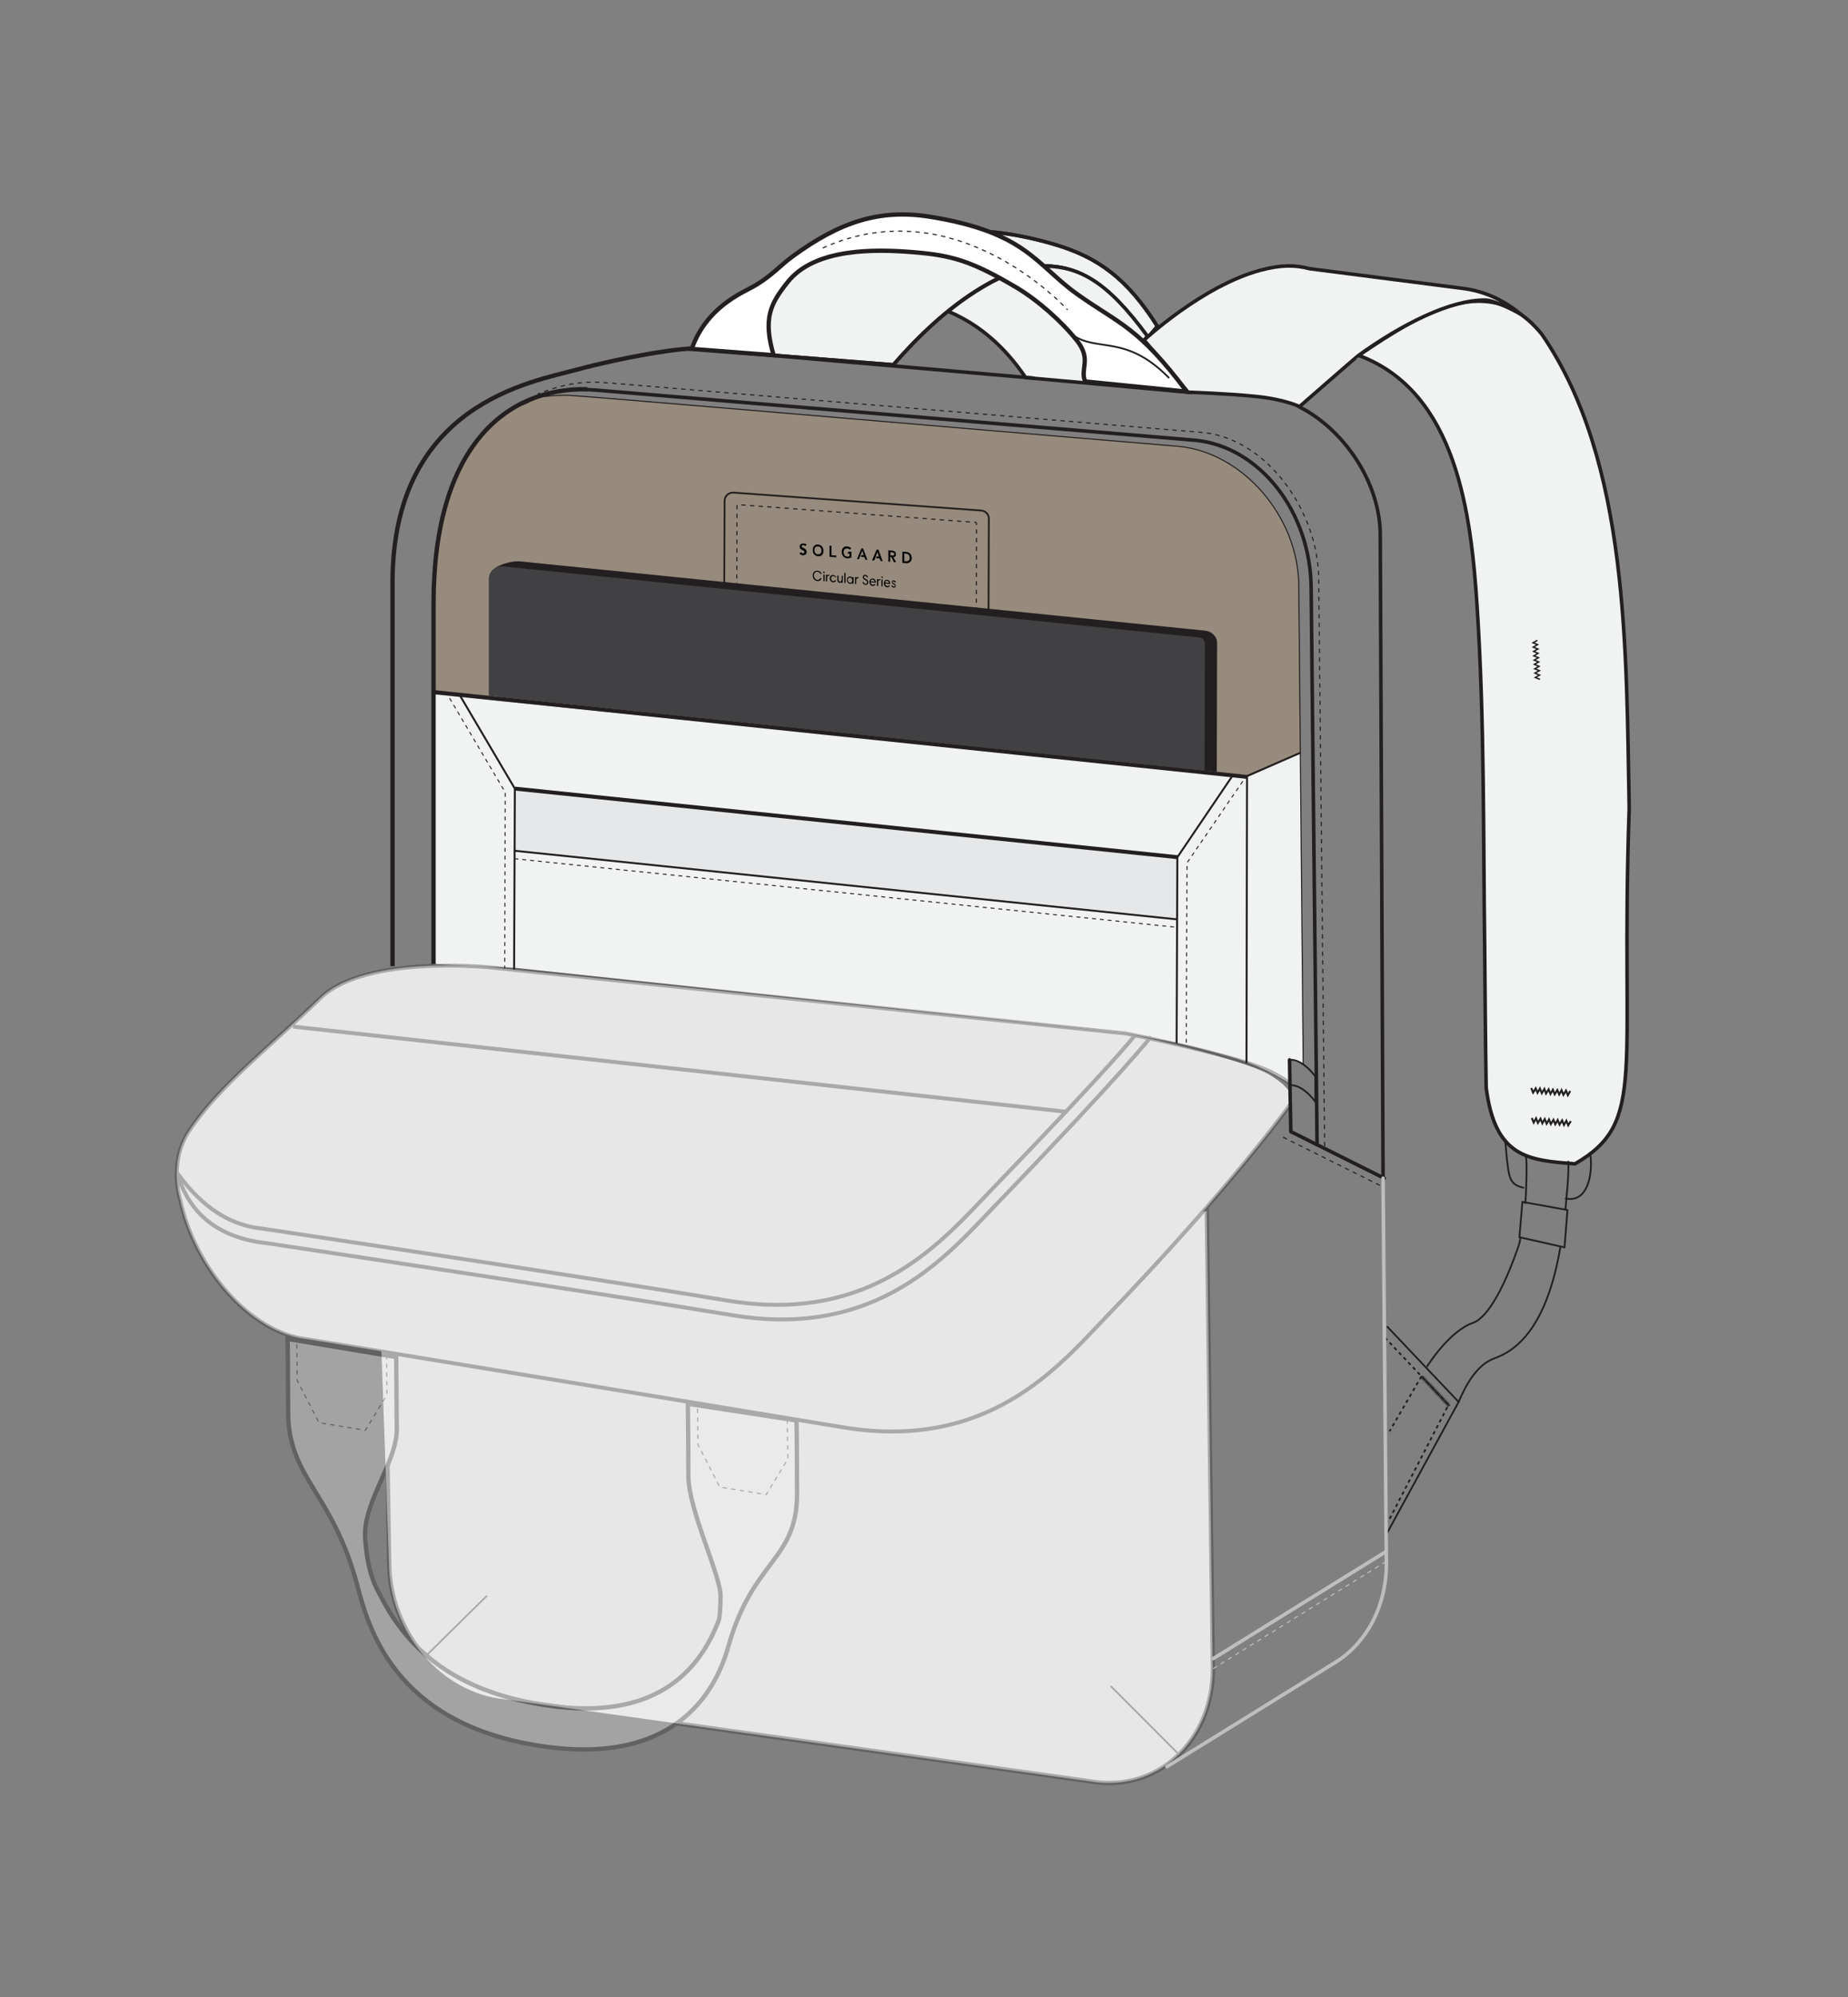 <?xml version="1.0" encoding="utf-8"?>
<!-- Generator: Adobe Illustrator 27.1.1, SVG Export Plug-In . SVG Version: 6.00 Build 0)  -->
<svg version="1.1" id="Layer_1" xmlns="http://www.w3.org/2000/svg" xmlns:xlink="http://www.w3.org/1999/xlink" x="0px" y="0px"
	 viewBox="0 0 1000 1080" style="enable-background:new 0 0 1000 1080;" xml:space="preserve">
<rect x="0" y="0" width="1000" height="1080" fill="#808080" stroke="none"/>
<style type="text/css">
	.st0{fill:#F1F2F2;}
	.st1{fill:#E6E7E8;}
	.st2{opacity:0.25;fill:#D9AC72;}
	.st3{fill:none;stroke:#231F20;stroke-width:2.34;stroke-miterlimit:10;}
	.st4{fill:none;stroke:#000000;stroke-width:0.585;stroke-miterlimit:10;}
	.st5{fill:none;}
	.st6{fill:none;stroke:#231F20;stroke-width:0.585;stroke-miterlimit:10;stroke-dasharray:2.34;}
	.st7{fill:none;stroke:#231F20;stroke-width:1.061;stroke-miterlimit:10;}
	.st8{fill:none;stroke:#231F20;stroke-width:0.531;stroke-miterlimit:10;stroke-dasharray:2.123;}
	.st9{fill:none;stroke:#231F20;stroke-width:2.123;stroke-miterlimit:10;}
	.st10{fill:none;stroke:#231F20;stroke-width:0.962;stroke-linecap:round;stroke-linejoin:round;}
	.st11{opacity:0.81;fill:#FFFFFF;}
	.st12{opacity:0.31;}
	.st13{fill:#F1F2F2;stroke:#231F20;stroke-width:2.34;stroke-miterlimit:10;}
	.st14{fill:none;stroke:#BCBEC0;stroke-width:0.585;stroke-miterlimit:10;stroke-dasharray:2.34;}
	.st15{fill:none;stroke:#BCBEC0;stroke-width:1.923;stroke-linecap:round;stroke-linejoin:round;}
	.st16{fill:#F1F2F2;stroke:#231F20;stroke-width:1.923;stroke-miterlimit:10;}
	.st17{fill:none;stroke:#231F20;stroke-width:1.923;stroke-miterlimit:10;}
	.st18{fill:none;stroke:#231F20;stroke-width:0.962;stroke-miterlimit:10;stroke-dasharray:1.837;}
	.st19{fill:none;stroke:#231F20;stroke-width:0.481;stroke-miterlimit:10;}
	.st20{fill:none;stroke:#231F20;stroke-width:0.772;stroke-miterlimit:10;}
	.st21{fill:none;stroke:#231F20;stroke-width:0.585;stroke-miterlimit:10;}
	.st22{fill:none;stroke:#231F20;stroke-width:1.923;stroke-linecap:round;stroke-linejoin:round;}
	.st23{fill:#FFFFFF;stroke:#231F20;stroke-width:2.34;stroke-miterlimit:10;}
	.st24{clip-path:url(#SVGID_00000072988427078287122080000012797057382511350959_);}
	.st25{fill:#231F20;}
	.st26{fill:#414042;}
</style>
<g>
	<path class="st0" d="M233.8,521.4l45.9,2.1l329.4,35.3l27.7,5.2c0,0,17.3,4,32.6,8.6c15.3,4.6,28.7,13.5,28.7,13.5l-0.3-13l7.4,2.2
		l-1.5-168.3l-28.6,13.1l-440.9-44.6"/>
	<polyline class="st1" points="278.4,460.1 636.9,497.2 637.4,463.6 278.7,426.5 	"/>
	<path class="st2" d="M235.1,374.3c0,0-7.1-67.5,10.4-112.4s44.9-52.5,74.8-47l206.6,16.8l3,0.3l107.9,9
		c34.4,3.3,64.7,37.9,64.9,75.3l1,90.8l-28.6,13.1l-438.3-46.3"/>
	<g id="XMLID_00000040540761551090443660000009641291940160265117_">
		<g>
		</g>
		<g>
			<path class="st3" d="M212.4,522.5c0,0,0-122.5,0-207.3c0-96.9,75.5-108.7,99.8-115.3c24.3-6.6,57.6-12.4,67.3-11.4"/>
			<path class="st3" d="M317.8,210.5c-44.1-0.9-83.2,31.2-83.2,116c0,84.8,0,194.9,0,194.9"/>
			<path class="st4" d="M560.3,143.7c27.1-3.9,39.1,8.9,60.8,38.4"/>
		</g>
	</g>
	<g>
		<g>
			<g>
				<g>
					<g>
						<path class="st5" d="M393.3,429c-0.3-0.2-0.5-0.4-0.8-0.5c-0.3-0.1-0.6-0.3-0.8-0.4c-0.3-0.1-0.5-0.3-0.6-0.4
							c-0.2-0.2-0.3-0.4-0.3-0.6c0-0.2,0-0.3,0.1-0.5c0.1-0.1,0.2-0.2,0.3-0.3c0.1-0.1,0.2-0.1,0.4-0.1c0.1,0,0.3,0,0.4,0
							c0.3,0,0.5,0.1,0.7,0.2c0.2,0.1,0.5,0.3,0.6,0.4l0.9-0.9c-0.3-0.3-0.6-0.6-1-0.7c-0.4-0.2-0.7-0.3-1.1-0.3c-0.3,0-0.7,0-1,0.1
							c-0.3,0.1-0.6,0.2-0.9,0.4c-0.3,0.2-0.5,0.4-0.6,0.7c-0.2,0.3-0.2,0.6-0.2,1c0,0.5,0.1,0.9,0.3,1.2c0.2,0.3,0.4,0.5,0.6,0.7
							c0.3,0.2,0.5,0.4,0.8,0.5c0.3,0.1,0.6,0.3,0.8,0.4c0.3,0.1,0.5,0.3,0.6,0.5c0.2,0.2,0.3,0.4,0.3,0.7c0,0.2,0,0.3-0.1,0.5
							c-0.1,0.1-0.2,0.2-0.3,0.3c-0.1,0.1-0.3,0.1-0.4,0.2c-0.2,0-0.3,0-0.5,0c-0.3,0-0.6-0.1-0.8-0.3c-0.3-0.2-0.4-0.3-0.7-0.6
							l-0.9,0.8c0.3,0.4,0.7,0.7,1.1,0.9c0.4,0.2,0.9,0.3,1.3,0.4c0.4,0,0.7,0,1-0.1c0.3-0.1,0.6-0.2,0.9-0.4
							c0.2-0.2,0.4-0.4,0.6-0.7c0.1-0.3,0.2-0.7,0.2-1.1c0-0.5-0.1-0.9-0.3-1.2C393.8,429.4,393.6,429.2,393.3,429z"/>
						<path class="st5" d="M405.2,427.2c-0.3-0.4-0.8-0.7-1.2-1c-0.5-0.2-1-0.4-1.6-0.4c-0.6-0.1-1.1,0-1.6,0.1
							c-0.5,0.2-0.9,0.4-1.2,0.7c-0.3,0.3-0.6,0.8-0.8,1.3c-0.2,0.5-0.3,1.1-0.3,1.7c0,0.6,0.1,1.2,0.3,1.7c0.2,0.5,0.5,1,0.8,1.4
							c0.3,0.4,0.7,0.7,1.2,1c0.5,0.2,1,0.4,1.6,0.4c0.6,0,1.1,0,1.6-0.2c0.5-0.2,0.9-0.4,1.2-0.7c0.3-0.3,0.6-0.7,0.8-1.2
							c0.2-0.5,0.3-1,0.3-1.7c0-0.6-0.1-1.2-0.3-1.8C405.8,428.1,405.5,427.6,405.2,427.2z M404.7,431.4c-0.1,0.3-0.3,0.6-0.5,0.9
							c-0.2,0.2-0.5,0.4-0.8,0.5c-0.3,0.1-0.7,0.2-1,0.1c-0.4,0-0.7-0.1-1-0.3c-0.3-0.2-0.6-0.4-0.8-0.7c-0.2-0.3-0.4-0.6-0.5-1
							c-0.1-0.4-0.2-0.8-0.2-1.2c0-0.4,0.1-0.8,0.2-1.1c0.1-0.3,0.3-0.6,0.5-0.9c0.2-0.2,0.5-0.4,0.8-0.5c0.3-0.1,0.6-0.2,1-0.1
							c0.4,0,0.7,0.1,1,0.3c0.3,0.2,0.6,0.4,0.8,0.7c0.2,0.3,0.4,0.6,0.5,1c0.1,0.4,0.2,0.7,0.2,1.1
							C404.9,430.6,404.8,431,404.7,431.4z"/>
						<polygon class="st5" points="411.9,427 410.6,426.8 410.6,434.8 415.3,435.2 415.4,434 411.9,433.6 						"/>
						<polygon class="st5" points="433.2,429 430,436.6 431.4,436.8 433.7,430.7 434.8,434.1 433.2,433.9 432.7,435.1 435.3,435.3 
							435.9,437.2 437.4,437.4 434.3,429.1 						"/>
						<path class="st5" d="M457.2,435c0.3-0.4,0.4-0.8,0.4-1.4c0-0.4-0.1-0.8-0.2-1.1c-0.2-0.3-0.4-0.6-0.6-0.8
							c-0.3-0.2-0.5-0.3-0.9-0.4c-0.3-0.1-0.7-0.2-1-0.2l-2.5-0.2l0,7.9l1.3,0.1l0-3.4l1,0.1l1.7,3.5l1.6,0.2l-1.9-3.7
							C456.5,435.6,456.9,435.4,457.2,435z M455.2,434.5c-0.2,0-0.4,0-0.6,0l-1-0.1l0-2.2l1.1,0.1c0.2,0,0.3,0,0.5,0.1
							c0.2,0,0.3,0.1,0.5,0.2c0.1,0.1,0.3,0.2,0.3,0.4c0.1,0.2,0.1,0.3,0.1,0.6c0,0.3-0.1,0.5-0.1,0.6c-0.1,0.1-0.2,0.2-0.4,0.3
							C455.6,434.4,455.4,434.5,455.2,434.5z"/>
						<path class="st5" d="M468.5,434.6c-0.2-0.5-0.5-1-0.8-1.3c-0.3-0.4-0.7-0.6-1.2-0.8c-0.4-0.2-0.9-0.3-1.4-0.4l-2.9-0.3l0,7.9
							l2.7,0.3c0.4,0,0.9,0,1.4-0.1c0.5-0.1,0.9-0.3,1.3-0.6c0.4-0.3,0.7-0.7,0.9-1.1c0.2-0.5,0.4-1.1,0.4-1.7
							C468.8,435.7,468.7,435.1,468.5,434.6z M467.2,437.5c-0.2,0.3-0.4,0.6-0.6,0.8c-0.3,0.2-0.6,0.3-0.9,0.4
							c-0.4,0.1-0.7,0.1-1.2,0l-1-0.1l0-5.4l1.2,0.1c0.4,0,0.8,0.1,1.1,0.3c0.3,0.1,0.6,0.3,0.9,0.6c0.2,0.2,0.4,0.5,0.6,0.9
							c0.1,0.4,0.2,0.8,0.2,1.3C467.4,436.8,467.3,437.2,467.2,437.5z"/>
						<path class="st5" d="M423.1,432.5l1.5,0.1l0,1.9c-0.2,0.1-0.5,0.2-0.8,0.2c-0.3,0-0.6,0-1,0c-0.4,0-0.7-0.1-1-0.3
							c-0.3-0.2-0.6-0.4-0.8-0.7c-0.2-0.3-0.4-0.6-0.5-1c-0.1-0.4-0.2-0.8-0.2-1.2c0-0.4,0.1-0.8,0.2-1.1c0.1-0.3,0.3-0.6,0.5-0.9
							c0.2-0.2,0.5-0.4,0.8-0.5c0.3-0.1,0.7-0.2,1-0.1c0.4,0,0.7,0.1,1.1,0.3c0.3,0.2,0.6,0.4,0.9,0.7l1-1c-0.4-0.4-0.8-0.7-1.3-0.9
							c-0.5-0.2-1-0.3-1.6-0.4c-0.6-0.1-1.1,0-1.6,0.2c-0.5,0.2-0.9,0.4-1.2,0.7c-0.3,0.3-0.6,0.8-0.8,1.3c-0.2,0.5-0.3,1.1-0.3,1.7
							c0,0.6,0.1,1.2,0.3,1.7c0.2,0.5,0.5,1,0.8,1.4c0.3,0.4,0.8,0.7,1.2,1c0.5,0.2,1,0.4,1.6,0.5c1.1,0.1,2.2-0.1,3.1-0.5l0-4.1
							l-1.8-0.2L423.1,432.5z"/>
						<polygon class="st5" points="444,430.1 440.7,437.7 442.2,437.8 444.5,431.8 445.6,435.1 443.9,435 443.5,436.1 446,436.4 
							446.7,438.3 448.2,438.4 445.1,430.2 						"/>
					</g>
				</g>
			</g>
		</g>
	</g>
	<path class="st6" d="M332.3,224.6"/>
	<path class="st6" d="M527.4,240.9"/>
	<g>
		<g>
			<line class="st7" x1="278.4" y1="460.1" x2="636.9" y2="497.2"/>
			<line class="st8" x1="278.4" y1="464.4" x2="636.9" y2="501.5"/>
			<line class="st9" x1="235.1" y1="374.3" x2="675.1" y2="420.2"/>
			<line class="st9" x1="278.7" y1="426.5" x2="637.4" y2="463.6"/>
			<polyline class="st7" points="248.4,375.3 278.6,426.5 278.2,524.4 			"/>
			<polyline class="st8" points="243.3,377.6 273.4,428.5 273.1,523.9 			"/>
			<polyline class="st7" points="667.3,419 637.1,463.6 636.7,564.1 			"/>
			<polyline class="st7" points="703.7,407.1 674.8,419.7 674.5,574.9 			"/>
			<polyline class="st8" points="672.5,422.5 642.3,466.7 641.9,564.7 			"/>
		</g>
		<g>
			<g>
				<path class="st10" d="M530,363.2l-134.2-13.4c-2.2-0.2-4-2.1-4-4.4l0.3-74.6c0-2.5,2.2-4.5,4.7-4.4l134.2,9.7
					c2.3,0.2,4.1,2.1,4.1,4.4l-0.3,78.3C534.8,361.4,532.6,363.4,530,363.2z"/>
			</g>
			<path class="st6" d="M527.6,355.2l-128.4-12.5c-0.3,0-0.6-0.3-0.6-0.6l0.2-68.6c0-0.3,0.3-0.6,0.6-0.6l128.4,9.6
				c0.3,0,0.6,0.3,0.6,0.7l-0.2,71.5C528.2,355,527.9,355.2,527.6,355.2z"/>
			<g>
				<path d="M444.6,310.4l-0.7-0.1c-0.2-0.6-0.8-1-1.6-1.1c-1-0.1-1.9,0.6-1.9,2c0,1.2,0.8,2.3,1.9,2.4c0.8,0.1,1.3-0.3,1.6-0.9
					l0.7,0.1c-0.4,0.9-1.1,1.5-2.3,1.4c-1.5-0.1-2.5-1.4-2.5-3c0-1.6,1.1-2.7,2.5-2.5C443.8,308.8,444.4,309.7,444.6,310.4z"/>
				<path d="M445.5,309.1l0.7,0.1l0,0.7l-0.7-0.1L445.5,309.1z M445.6,310.7l0.6,0l0,3.6l-0.6,0L445.6,310.7z"/>
				<path d="M448.8,311.4c-0.1,0-0.2-0.1-0.3-0.1c-0.5,0-0.9,0.3-0.9,1.2l0,1.9l-0.6,0l0-3.6l0.6,0l0,0.5l0,0
					c0.1-0.2,0.5-0.5,0.9-0.5c0.1,0,0.2,0,0.3,0L448.8,311.4z"/>
				<path d="M452.4,312.2l-0.6-0.1c-0.1-0.3-0.4-0.6-0.9-0.6c-0.6-0.1-1.2,0.4-1.2,1.3c0,0.8,0.5,1.5,1.2,1.5c0.5,0,0.8-0.2,0.9-0.5
					l0.6,0.1c-0.2,0.5-0.6,1.1-1.6,1c-1-0.1-1.8-1-1.8-2.1c0-1.1,0.7-1.9,1.8-1.8C451.8,311.1,452.3,311.8,452.4,312.2z"/>
				<path d="M456,315.2l-0.6,0l0-0.5l0,0c-0.3,0.4-0.7,0.5-1,0.5c-0.6-0.1-1.3-0.5-1.3-1.8l0-2.1l0.6,0l0,2.1c0,0.7,0.3,1.2,0.8,1.2
					c0.6,0,0.9-0.4,1-1.2l0-2l0.6,0L456,315.2z"/>
				<path d="M456.9,309.8l0.6,0l0,5.5l-0.6,0L456.9,309.8z"/>
				<path d="M461.8,315.7l-0.6,0l0-0.5l0,0c-0.2,0.3-0.7,0.6-1.2,0.5c-0.9-0.1-1.7-0.9-1.7-2.1c0-1.1,0.8-1.9,1.8-1.8
					c0.6,0.1,1,0.4,1.2,0.8l0,0l0-0.5l0.6,0L461.8,315.7z M460,315.2c0.6,0.1,1.2-0.5,1.2-1.3c0-0.9-0.5-1.5-1.2-1.5
					c-0.8-0.1-1.3,0.6-1.3,1.3C458.8,314.4,459.2,315.1,460,315.2z"/>
				<path d="M464.5,312.8c-0.1,0-0.2-0.1-0.3-0.1c-0.5,0-0.9,0.3-0.9,1.2l0,1.9l-0.6,0l0-3.7l0.6,0l0,0.5l0,0
					c0.1-0.2,0.5-0.5,0.9-0.5c0.1,0,0.2,0,0.3,0L464.5,312.8z"/>
				<path d="M469.1,312.2c-0.1-0.4-0.4-0.7-0.8-0.8c-0.5,0-0.8,0.3-0.8,0.7c0,0.5,0.3,0.8,0.9,1c1.1,0.4,1.4,1,1.4,1.8
					c0,0.8-0.5,1.5-1.5,1.4c-0.8-0.1-1.4-0.6-1.6-1.6l0.6,0.1c0.1,0.5,0.5,0.9,1,1c0.6,0.1,0.9-0.4,0.9-0.9c0-0.6-0.3-1-1-1.2
					c-0.9-0.4-1.3-0.9-1.3-1.6c0-0.7,0.6-1.3,1.4-1.2c0.8,0.1,1.3,0.7,1.4,1.4L469.1,312.2z"/>
				<path d="M473.9,314.9c0,0.1,0,0.2,0,0.2l-2.8-0.2c0,0.7,0.6,1.3,1.2,1.4c0.4,0,0.7-0.1,0.9-0.4l0.6,0.1
					c-0.2,0.4-0.7,0.9-1.5,0.9c-1.1-0.1-1.8-1-1.8-2.2c0-1,0.7-1.9,1.7-1.8C473.5,313,473.9,314.1,473.9,314.9z M471.1,314.4
					l2.2,0.2c-0.1-0.6-0.5-1.1-1.1-1.2C471.6,313.3,471.2,313.8,471.1,314.4z"/>
				<path d="M476.4,313.8c-0.1,0-0.2-0.1-0.3-0.1c-0.5,0-0.9,0.3-0.9,1.2l0,2l-0.6,0l0-3.7l0.6,0l0,0.5l0,0c0.1-0.2,0.5-0.5,0.9-0.5
					c0.1,0,0.2,0,0.3,0L476.4,313.8z"/>
				<path d="M477,311.8l0.7,0.1l0,0.7l-0.7-0.1L477,311.8z M477,313.4l0.6,0l0,3.7l-0.6,0L477,313.4z"/>
				<path d="M481.7,315.6c0,0.1,0,0.2,0,0.2l-2.8-0.2c0,0.7,0.6,1.3,1.2,1.4c0.4,0,0.7-0.1,0.9-0.4l0.6,0.1
					c-0.2,0.4-0.7,0.9-1.5,0.9c-1.1-0.1-1.8-1-1.8-2.2c0-1,0.7-1.9,1.7-1.8C481.2,313.6,481.7,314.8,481.7,315.6z M478.9,315.1
					l2.2,0.2c-0.1-0.6-0.5-1.1-1.1-1.2C479.4,314,479,314.5,478.9,315.1z"/>
				<path d="M484,314.9c-0.1-0.3-0.3-0.5-0.5-0.5c-0.3,0-0.5,0.2-0.5,0.4c0,0.2,0.1,0.4,0.7,0.7c0.7,0.3,1,0.8,1,1.3
					c0,0.7-0.5,1.1-1.1,1c-0.7-0.1-1.1-0.6-1.2-1.2l0.6,0c0.1,0.3,0.3,0.6,0.7,0.7c0.4,0,0.6-0.2,0.6-0.5c0-0.3-0.1-0.5-0.8-0.8
					c-0.6-0.3-0.9-0.7-0.9-1.2c0-0.5,0.4-1,1.1-0.9c0.7,0.1,1,0.6,1.1,1.1L484,314.9z"/>
			</g>
			<g>
				<path d="M432.4,324.6l-0.4,0l-0.1-1.3c0-0.2,0-0.4,0-0.6l0,0c0,0.2-0.1,0.4-0.2,0.6l-0.4,1.2l-0.3,0l-0.4-1.3
					c0-0.2-0.1-0.4-0.1-0.6l0,0c0,0.2,0,0.4,0,0.5l-0.1,1.3l-0.3,0l0.3-2.3l0.4,0l0.4,1.3c0,0.1,0.1,0.3,0.1,0.4l0,0
					c0-0.1,0.1-0.3,0.1-0.4l0.4-1.2l0.4,0L432.4,324.6z"/>
				<path d="M433.5,323c0.5,0,0.8,0.5,0.8,1c0,0.5-0.3,0.9-0.8,0.8c-0.5,0-0.8-0.5-0.8-1C432.7,323.3,433,322.9,433.5,323z
					 M433.5,324.4c0.3,0,0.5-0.2,0.5-0.5c0-0.3-0.2-0.6-0.5-0.6c-0.3,0-0.5,0.2-0.5,0.5C433,324.1,433.2,324.4,433.5,324.4z"/>
				<path d="M434.6,323.1l0.4,0l0,0.2l0,0c0.1-0.2,0.3-0.2,0.5-0.2c0.3,0,0.6,0.3,0.6,0.8l0,1l-0.4,0l0-0.9c0-0.3-0.1-0.4-0.3-0.5
					c-0.2,0-0.4,0.1-0.4,0.5l0,0.9l-0.4,0L434.6,323.1z"/>
				<path d="M437.2,323.3c0.5,0,0.8,0.5,0.8,1c0,0.5-0.3,0.9-0.8,0.8c-0.5,0-0.8-0.5-0.8-1C436.4,323.6,436.7,323.3,437.2,323.3z
					 M437.2,324.7c0.3,0,0.5-0.2,0.5-0.5c0-0.3-0.2-0.6-0.5-0.6c-0.3,0-0.5,0.2-0.5,0.5C436.7,324.5,436.9,324.7,437.2,324.7z"/>
				<path d="M438.3,323.5l0.4,0l0,0.2l0,0c0.1-0.1,0.3-0.2,0.5-0.2c0.2,0,0.4,0.2,0.5,0.4c0.1-0.1,0.3-0.3,0.5-0.3
					c0.4,0,0.6,0.3,0.6,0.8l0,1l-0.4,0l0-1c0-0.2-0.1-0.4-0.3-0.4c-0.2,0-0.3,0.1-0.3,0.4l0,0.9l-0.4,0l0-1c0-0.2-0.1-0.4-0.3-0.4
					c-0.2,0-0.3,0.1-0.3,0.4l0,0.9l-0.4,0L438.3,323.5z"/>
				<path d="M442.6,325.5l-0.4,0l0-0.2l0,0c-0.1,0.1-0.3,0.2-0.5,0.2c-0.3,0-0.7-0.4-0.7-1c0-0.5,0.4-0.8,0.8-0.8
					c0.3,0,0.4,0.2,0.5,0.3l0,0l0-0.2l0.4,0L442.6,325.5z M441.8,325.1c0.2,0,0.5-0.2,0.5-0.5c0-0.3-0.2-0.6-0.5-0.6
					c-0.3,0-0.5,0.2-0.5,0.5C441.4,324.8,441.5,325.1,441.8,325.1z"/>
				<path d="M442.9,323.9l0.2,0l0-0.5l0.4,0l0,0.5l0.4,0l0,0.3l-0.4,0l0,0.7c0,0.2,0.1,0.3,0.2,0.3c0.1,0,0.1,0,0.2,0l0,0.3
					c-0.1,0-0.2,0-0.3,0c-0.4,0-0.5-0.3-0.5-0.6l0-0.8l-0.2,0L442.9,323.9z"/>
				<path d="M445.5,324.9c0,0,0,0.1,0,0.1l-1.2-0.1c0,0.3,0.2,0.5,0.5,0.5c0.2,0,0.3,0,0.3-0.2l0.4,0c-0.1,0.2-0.3,0.5-0.7,0.4
					c-0.5,0-0.8-0.4-0.8-1c0-0.5,0.3-0.8,0.8-0.8C445.3,324,445.5,324.5,445.5,324.9z M444.3,324.6l0.8,0.1c0-0.2-0.2-0.4-0.4-0.4
					C444.5,324.2,444.4,324.4,444.3,324.6z"/>
				<path d="M446.8,324.5c0,0-0.1,0-0.2,0c-0.2,0-0.4,0.1-0.4,0.5l0,0.8l-0.4,0l0-1.7l0.4,0l0,0.2l0,0c0.1-0.1,0.2-0.3,0.4-0.2
					c0.1,0,0.1,0,0.1,0L446.8,324.5z"/>
				<path d="M447,323.5l0.4,0l0,0.4l-0.4,0L447,323.5z M447,324.2l0.4,0l0,1.7l-0.4,0L447,324.2z"/>
				<path d="M449.3,326.1l-0.4,0l0-0.2l0,0c-0.1,0.1-0.3,0.2-0.5,0.2c-0.3,0-0.7-0.4-0.7-1c0-0.5,0.4-0.9,0.8-0.8
					c0.3,0,0.4,0.2,0.5,0.3l0,0l0-0.2l0.4,0L449.3,326.1z M448.5,325.7c0.2,0,0.5-0.2,0.5-0.5c0-0.3-0.2-0.6-0.5-0.6
					c-0.3,0-0.5,0.2-0.5,0.5C448.1,325.4,448.2,325.7,448.5,325.7z"/>
				<path d="M449.8,323.6l0.4,0l0,2.5l-0.4,0L449.8,323.6z"/>
				<path d="M452.9,326.4l-0.4,0l0-0.2l0,0c-0.1,0.1-0.3,0.2-0.5,0.2c-0.3,0-0.7-0.4-0.7-1c0-0.5,0.3-0.9,0.8-0.8
					c0.3,0,0.4,0.2,0.5,0.3l0,0l0-1l0.4,0L452.9,326.4z M452.1,326.1c0.2,0,0.5-0.2,0.5-0.5c0-0.3-0.2-0.6-0.5-0.6
					c-0.3,0-0.5,0.2-0.5,0.5C451.6,325.7,451.8,326,452.1,326.1z"/>
				<path d="M454.7,325.7c0,0,0,0.1,0,0.1l-1.2-0.1c0,0.3,0.2,0.5,0.5,0.5c0.2,0,0.3,0,0.3-0.2l0.4,0c-0.1,0.2-0.3,0.5-0.7,0.4
					c-0.5,0-0.8-0.4-0.8-1c0-0.5,0.3-0.8,0.8-0.8C454.5,324.8,454.7,325.3,454.7,325.7z M453.5,325.5l0.8,0.1c0-0.2-0.2-0.4-0.4-0.5
					C453.7,325.1,453.6,325.2,453.5,325.5z"/>
				<path d="M455.8,325.4c0-0.1-0.1-0.2-0.2-0.2c-0.1,0-0.2,0.1-0.2,0.2c0,0.1,0,0.2,0.3,0.3c0.3,0.1,0.4,0.3,0.4,0.6
					c0,0.3-0.2,0.5-0.6,0.5c-0.4,0-0.5-0.3-0.6-0.6l0.3,0c0,0.1,0.1,0.3,0.3,0.3c0.1,0,0.2-0.1,0.2-0.2c0-0.1-0.1-0.2-0.3-0.3
					c-0.3-0.1-0.4-0.3-0.4-0.6c0-0.3,0.2-0.5,0.5-0.4c0.3,0,0.5,0.3,0.5,0.5L455.8,325.4z"/>
				<path d="M456.4,324.3l0.4,0l0,0.4l-0.4,0L456.4,324.3z M456.5,325.1l0.4,0l0,1.7l-0.4,0L456.5,325.1z"/>
				<path d="M458.7,326.9c0,0.6-0.3,0.9-0.8,0.9c-0.4,0-0.7-0.3-0.8-0.7l0.4,0c0,0.2,0.2,0.3,0.4,0.4c0.3,0,0.5-0.2,0.5-0.5l0-0.2
					l0,0c-0.1,0.1-0.3,0.2-0.5,0.2c-0.4,0-0.8-0.4-0.7-1c0-0.5,0.3-0.9,0.8-0.8c0.3,0,0.4,0.2,0.5,0.3l0,0l0-0.2l0.3,0L458.7,326.9z
					 M458,326.6c0.3,0,0.5-0.2,0.5-0.5c0-0.3-0.2-0.6-0.5-0.6c-0.3,0-0.5,0.2-0.5,0.5C457.5,326.3,457.6,326.5,458,326.6z"/>
				<path d="M459.2,325.3l0.4,0l0,0.2l0,0c0.1-0.2,0.3-0.2,0.5-0.2c0.3,0,0.6,0.3,0.6,0.8l0,1l-0.4,0l0-0.9c0-0.3-0.1-0.5-0.3-0.5
					c-0.2,0-0.4,0.1-0.4,0.5l0,0.9l-0.4,0L459.2,325.3z"/>
				<path d="M463.2,326.5c0,0,0,0.1,0,0.1l-1.2-0.1c0,0.3,0.2,0.5,0.5,0.5c0.2,0,0.3,0,0.3-0.2l0.4,0c-0.1,0.2-0.3,0.5-0.7,0.4
					c-0.5,0-0.8-0.5-0.8-1c0-0.5,0.3-0.8,0.8-0.8C463,325.6,463.3,326.1,463.2,326.5z M462.1,326.2l0.8,0.1c0-0.2-0.2-0.4-0.4-0.5
					C462.2,325.8,462.1,326,462.1,326.2z"/>
				<path d="M463.6,325.7l0.4,0l0,0.2l0,0c0.1-0.2,0.3-0.2,0.5-0.2c0.3,0,0.6,0.3,0.6,0.8l0,1l-0.4,0l0-0.9c0-0.3-0.1-0.5-0.3-0.5
					c-0.2,0-0.4,0.1-0.4,0.5l0,0.9l-0.4,0L463.6,325.7z"/>
				<path d="M466.9,327.7l-0.4,0l0-0.2l0,0c-0.1,0.1-0.3,0.2-0.5,0.2c-0.3,0-0.7-0.4-0.7-1c0-0.5,0.4-0.9,0.8-0.8
					c0.3,0,0.4,0.2,0.5,0.3l0,0l0-0.2l0.4,0L466.9,327.7z M466.1,327.3c0.2,0,0.5-0.2,0.5-0.5c0-0.3-0.2-0.6-0.5-0.6
					c-0.3,0-0.5,0.2-0.5,0.5C465.7,327,465.8,327.3,466.1,327.3z"/>
				<path d="M467.3,325.2l0.4,0l0,1.1l0,0c0.1-0.1,0.3-0.2,0.5-0.2c0.4,0,0.7,0.4,0.7,1c0,0.5-0.4,0.9-0.7,0.8
					c-0.2,0-0.4-0.2-0.5-0.3l0,0l0,0.2l-0.4,0L467.3,325.2z M468.1,326.4c-0.3,0-0.5,0.2-0.5,0.5c0,0.3,0.2,0.6,0.5,0.6
					c0.3,0,0.5-0.2,0.5-0.5C468.6,326.7,468.5,326.4,468.1,326.4z"/>
				<path d="M469.3,325.4l0.4,0l0,2.5l-0.4,0L469.3,325.4z"/>
				<path d="M471.5,327.2c0,0,0,0.1,0,0.1l-1.2-0.1c0,0.3,0.2,0.5,0.5,0.5c0.2,0,0.3,0,0.3-0.2l0.4,0c-0.1,0.2-0.3,0.5-0.7,0.4
					c-0.5,0-0.8-0.5-0.8-1c0-0.5,0.3-0.9,0.8-0.8C471.3,326.3,471.5,326.8,471.5,327.2z M470.3,327l0.8,0.1c0-0.2-0.2-0.4-0.4-0.5
					C470.5,326.6,470.3,326.7,470.3,327z"/>
				<path d="M472.5,326.9c0-0.1-0.1-0.2-0.2-0.2c-0.1,0-0.2,0.1-0.2,0.2c0,0.1,0,0.2,0.3,0.3c0.3,0.1,0.4,0.3,0.4,0.6
					c0,0.3-0.2,0.5-0.6,0.5c-0.4,0-0.5-0.3-0.6-0.6l0.3,0c0,0.1,0.1,0.3,0.3,0.3c0.1,0,0.2-0.1,0.2-0.2c0-0.1-0.1-0.2-0.3-0.3
					c-0.3-0.1-0.4-0.3-0.4-0.6c0-0.3,0.2-0.5,0.5-0.4c0.3,0,0.5,0.3,0.5,0.5L472.5,326.9z"/>
				<path d="M473.9,326.6l0.2,0l0-0.5l0.4,0l0,0.5l0.4,0l0,0.3l-0.4,0l0,0.7c0,0.2,0.1,0.3,0.2,0.3c0.1,0,0.1,0,0.2,0l0,0.3
					c-0.1,0-0.2,0-0.3,0c-0.4,0-0.5-0.3-0.5-0.6l0-0.8l-0.2,0L473.9,326.6z"/>
				<path d="M475.1,325.9l0.4,0l0,1.1l0,0c0.1-0.2,0.3-0.2,0.5-0.2c0.3,0,0.6,0.3,0.6,0.8l0,1l-0.4,0l0-0.9c0-0.3-0.1-0.5-0.3-0.5
					c-0.2,0-0.4,0.1-0.4,0.5l0,0.9l-0.4,0L475.1,325.9z"/>
				<path d="M476.9,326.1l0.4,0l0,0.4l-0.4,0L476.9,326.1z M476.9,326.9l0.4,0l0,1.7l-0.4,0L476.9,326.9z"/>
				<path d="M478.4,327.5c0-0.1-0.1-0.2-0.2-0.2c-0.1,0-0.2,0.1-0.2,0.2c0,0.1,0,0.2,0.3,0.3c0.3,0.1,0.4,0.3,0.4,0.6
					c0,0.3-0.2,0.5-0.6,0.5c-0.4,0-0.5-0.3-0.6-0.6l0.3,0c0,0.1,0.1,0.3,0.3,0.3c0.1,0,0.2-0.1,0.2-0.2c0-0.1-0.1-0.2-0.3-0.3
					c-0.3-0.1-0.4-0.3-0.4-0.6c0-0.3,0.2-0.5,0.5-0.4c0.3,0,0.5,0.3,0.5,0.5L478.4,327.5z"/>
				<path d="M479.9,326.3l0.4,0l0,1.1l0,0c0.1-0.1,0.3-0.2,0.5-0.2c0.4,0,0.7,0.4,0.7,1c0,0.6-0.4,0.9-0.7,0.8
					c-0.2,0-0.4-0.2-0.5-0.3l0,0l0,0.2l-0.4,0L479.9,326.3z M480.7,327.5c-0.3,0-0.5,0.2-0.5,0.5c0,0.3,0.2,0.6,0.5,0.6
					c0.3,0,0.5-0.2,0.5-0.5C481.1,327.8,481,327.6,480.7,327.5z"/>
				<path d="M483.3,329.2l-0.4,0l0-0.2l0,0c-0.1,0.1-0.3,0.2-0.5,0.2c-0.3,0-0.7-0.4-0.7-1c0-0.5,0.4-0.9,0.8-0.8
					c0.3,0,0.4,0.2,0.5,0.3l0,0l0-0.2l0.4,0L483.3,329.2z M482.5,328.8c0.2,0,0.5-0.2,0.5-0.5c0-0.3-0.2-0.6-0.5-0.6
					c-0.3,0-0.5,0.2-0.5,0.5C482.1,328.5,482.2,328.8,482.5,328.8z"/>
				<path d="M485.2,328.2l-0.4,0c0-0.1-0.2-0.2-0.3-0.3c-0.3,0-0.4,0.2-0.4,0.5c0,0.3,0.2,0.6,0.5,0.6c0.2,0,0.3-0.1,0.4-0.2l0.4,0
					c-0.1,0.3-0.3,0.6-0.7,0.5c-0.5,0-0.8-0.4-0.8-1c0-0.5,0.3-0.9,0.8-0.8C484.9,327.6,485.1,327.9,485.2,328.2z"/>
				<path d="M486,328.7l-0.1,0.1l0,0.6l-0.4,0l0-2.5l0.4,0l0,1.5l0.6-0.6l0.4,0l-0.6,0.6l0.7,1.1l-0.4,0L486,328.7z"/>
				<path d="M487.2,327.8l0.4,0l0,0.2l0,0c0.1-0.1,0.3-0.2,0.5-0.2c0.4,0,0.7,0.4,0.7,1c0,0.5-0.3,0.9-0.8,0.8
					c-0.2,0-0.4-0.2-0.5-0.3l0,0l0,1l-0.4,0L487.2,327.8z M487.9,328.2c-0.3,0-0.5,0.2-0.5,0.5c0,0.3,0.2,0.6,0.5,0.6
					c0.3,0,0.5-0.2,0.5-0.5C488.4,328.5,488.3,328.2,487.9,328.2z"/>
				<path d="M490.6,329.8l-0.4,0l0-0.2l0,0c-0.1,0.1-0.3,0.2-0.5,0.2c-0.3,0-0.7-0.4-0.7-1c0-0.5,0.4-0.9,0.8-0.8
					c0.3,0,0.4,0.2,0.5,0.3l0,0l0-0.2l0.4,0L490.6,329.8z M489.8,329.5c0.2,0,0.5-0.2,0.5-0.5c0-0.3-0.2-0.6-0.5-0.6
					c-0.3,0-0.5,0.2-0.5,0.5C489.3,329.2,489.5,329.5,489.8,329.5z"/>
				<path d="M492.5,328.8l-0.4,0c0-0.1-0.2-0.2-0.3-0.3c-0.3,0-0.4,0.2-0.4,0.5c0,0.3,0.2,0.6,0.5,0.6c0.2,0,0.3-0.1,0.4-0.2l0.4,0
					c-0.1,0.3-0.3,0.6-0.7,0.5c-0.5,0-0.8-0.4-0.8-1c0-0.5,0.3-0.9,0.8-0.8C492.2,328.2,492.4,328.6,492.5,328.8z"/>
				<path d="M493.3,329.3l-0.1,0.1l0,0.6l-0.4,0l0-2.5l0.4,0l0,1.5l0.6-0.6l0.4,0l-0.6,0.6l0.7,1.1l-0.4,0L493.3,329.3z"/>
				<path d="M428.1,327.7l0.2,0l0-0.5l0.4,0l0,0.5l0.4,0l0,0.3l-0.4,0l0,0.7c0,0.2,0.1,0.3,0.2,0.3c0.1,0,0.1,0,0.2,0l0,0.3
					c-0.1,0-0.2,0-0.3,0c-0.4,0-0.5-0.3-0.5-0.6l0-0.8l-0.2,0L428.1,327.7z"/>
				<path d="M430,327.8c0.5,0,0.8,0.5,0.8,1c0,0.5-0.3,0.9-0.8,0.8c-0.5,0-0.8-0.5-0.8-1C429.2,328.1,429.5,327.8,430,327.8z
					 M430,329.3c0.3,0,0.5-0.2,0.5-0.5c0-0.3-0.2-0.6-0.5-0.6c-0.3,0-0.5,0.2-0.5,0.5C429.5,329,429.7,329.2,430,329.3z"/>
				<path d="M431.9,327.2l0.4,0l0,1l0,0c0.1-0.1,0.3-0.2,0.5-0.2c0.4,0,0.7,0.4,0.7,0.9c0,0.5-0.4,0.8-0.7,0.8
					c-0.2,0-0.4-0.2-0.5-0.3l0,0l0,0.2l-0.4,0L431.9,327.2z M432.7,328.4c-0.3,0-0.5,0.2-0.5,0.5c0,0.3,0.2,0.6,0.5,0.6
					c0.3,0,0.5-0.2,0.5-0.5C433.2,328.7,433,328.5,432.7,328.4z"/>
				<path d="M435.3,329.2c0,0,0,0.1,0,0.1l-1.2-0.1c0,0.3,0.2,0.5,0.5,0.5c0.2,0,0.3,0,0.3-0.2l0.4,0c-0.1,0.2-0.3,0.5-0.7,0.4
					c-0.5,0-0.8-0.4-0.8-1c0-0.5,0.3-0.8,0.8-0.8C435.1,328.3,435.3,328.8,435.3,329.2z M434.1,328.9l0.8,0.1c0-0.2-0.2-0.4-0.4-0.4
					C434.3,328.5,434.1,328.7,434.1,328.9z"/>
				<path d="M437.9,329.4c0,0,0,0.1,0,0.1l-1.2-0.1c0,0.3,0.2,0.5,0.5,0.5c0.2,0,0.3,0,0.3-0.2l0.4,0c-0.1,0.2-0.3,0.5-0.7,0.4
					c-0.5,0-0.8-0.4-0.8-1c0-0.5,0.3-0.8,0.8-0.8C437.7,328.5,437.9,329,437.9,329.4z M436.7,329.1l0.8,0.1c0-0.2-0.2-0.4-0.4-0.4
					C436.9,328.7,436.7,328.9,436.7,329.1z"/>
				<path d="M439.7,330.4l-0.4,0l0-0.2l0,0c-0.1,0.1-0.3,0.2-0.5,0.2c-0.3,0-0.7-0.4-0.7-1c0-0.5,0.4-0.8,0.8-0.8
					c0.3,0,0.4,0.2,0.5,0.3l0,0l0-0.2l0.4,0L439.7,330.4z M438.9,330.1c0.2,0,0.5-0.2,0.5-0.5c0-0.3-0.2-0.6-0.5-0.6
					c-0.3,0-0.5,0.2-0.5,0.5C438.5,329.8,438.6,330,438.9,330.1z"/>
				<path d="M440.9,329.3c0-0.1-0.1-0.2-0.2-0.2c-0.1,0-0.2,0.1-0.2,0.2c0,0.1,0,0.2,0.3,0.3c0.3,0.1,0.4,0.3,0.4,0.6
					c0,0.3-0.2,0.5-0.6,0.5c-0.4,0-0.5-0.3-0.6-0.6l0.3,0c0,0.1,0.1,0.3,0.3,0.3c0.1,0,0.2-0.1,0.2-0.2c0-0.1-0.1-0.2-0.3-0.3
					c-0.3-0.1-0.4-0.3-0.4-0.6c0-0.3,0.2-0.5,0.5-0.4c0.3,0,0.5,0.3,0.5,0.5L440.9,329.3z"/>
				<path d="M441.5,328.2l0.4,0l0,0.4l-0.4,0L441.5,328.2z M441.6,328.9l0.4,0l0,1.7l-0.4,0L441.6,328.9z"/>
				<path d="M442.3,328.2l0.4,0l0,2.5l-0.4,0L442.3,328.2z"/>
				<path d="M443.5,331.6l-0.3,0l0.3-0.8l-0.6-1.7l0.4,0l0.3,0.8c0,0.1,0.1,0.3,0.1,0.4l0,0c0-0.1,0.1-0.2,0.1-0.4l0.3-0.8l0.4,0
					L443.5,331.6z"/>
				<path d="M446.3,329.7c0,0-0.1,0-0.2,0c-0.2,0-0.4,0.1-0.4,0.5l0,0.8l-0.4,0l0-1.7l0.4,0l0,0.2l0,0c0.1-0.1,0.2-0.3,0.4-0.2
					c0.1,0,0.1,0,0.1,0L446.3,329.7z"/>
				<path d="M448,330.3c0,0,0,0.1,0,0.1l-1.2-0.1c0,0.3,0.2,0.5,0.5,0.5c0.2,0,0.3,0,0.3-0.2l0.4,0c-0.1,0.2-0.3,0.5-0.7,0.4
					c-0.5,0-0.8-0.4-0.8-1c0-0.5,0.3-0.8,0.8-0.8C447.7,329.4,448,329.9,448,330.3z M446.8,330.1l0.8,0.1c0-0.2-0.2-0.4-0.4-0.5
					C446.9,329.7,446.8,329.8,446.8,330.1z"/>
				<path d="M449.7,330.2l-0.4,0c0-0.1-0.2-0.2-0.3-0.3c-0.3,0-0.4,0.2-0.4,0.5c0,0.3,0.2,0.6,0.5,0.6c0.2,0,0.3-0.1,0.4-0.2l0.4,0
					c-0.1,0.3-0.3,0.6-0.7,0.5c-0.5,0-0.8-0.4-0.8-1c0-0.5,0.3-0.9,0.8-0.8C449.4,329.6,449.7,329.9,449.7,330.2z"/>
				<path d="M450.4,332.2l-0.3,0l0.3-0.8l-0.6-1.7l0.4,0l0.3,0.9c0,0.1,0.1,0.3,0.1,0.4l0,0c0-0.1,0.1-0.2,0.1-0.4l0.3-0.8l0.4,0
					L450.4,332.2z"/>
				<path d="M452.9,330.5l-0.4,0c0-0.1-0.2-0.2-0.3-0.3c-0.3,0-0.4,0.2-0.4,0.5c0,0.3,0.2,0.6,0.5,0.6c0.2,0,0.3-0.1,0.4-0.2l0.4,0
					c-0.1,0.3-0.3,0.6-0.7,0.5c-0.5,0-0.8-0.4-0.8-1c0-0.5,0.3-0.9,0.8-0.8C452.6,329.9,452.8,330.2,452.9,330.5z"/>
				<path d="M453.2,329.2l0.4,0l0,2.5l-0.4,0L453.2,329.2z"/>
				<path d="M455.5,331c0,0,0,0.1,0,0.1l-1.2-0.1c0,0.3,0.2,0.5,0.5,0.5c0.2,0,0.3,0,0.3-0.2l0.4,0c-0.1,0.2-0.3,0.5-0.7,0.4
					c-0.5,0-0.8-0.5-0.8-1c0-0.5,0.3-0.8,0.8-0.8C455.2,330.1,455.5,330.6,455.5,331z M454.3,330.7l0.8,0.1c0-0.2-0.2-0.4-0.4-0.5
					C454.4,330.3,454.3,330.5,454.3,330.7z"/>
				<path d="M457.3,332l-0.4,0l0-0.2l0,0c-0.1,0.1-0.3,0.2-0.5,0.2c-0.3,0-0.7-0.4-0.7-1c0-0.5,0.3-0.9,0.8-0.8
					c0.3,0,0.4,0.2,0.5,0.3l0,0l0-1l0.4,0L457.3,332z M456.5,331.7c0.2,0,0.5-0.2,0.5-0.5c0-0.3-0.2-0.6-0.5-0.6
					c-0.3,0-0.5,0.2-0.5,0.5C456,331.4,456.2,331.6,456.5,331.7z"/>
				<path d="M460,332.3l-0.4,0l0-0.2l0,0c-0.1,0.1-0.3,0.2-0.5,0.2c-0.3,0-0.7-0.4-0.7-1c0-0.5,0.4-0.9,0.8-0.8
					c0.3,0,0.4,0.2,0.5,0.3l0,0l0-0.2l0.4,0L460,332.3z M459.3,331.9c0.2,0,0.5-0.2,0.5-0.5c0-0.3-0.2-0.6-0.5-0.6
					c-0.3,0-0.5,0.2-0.5,0.5C458.8,331.6,458.9,331.9,459.3,331.9z"/>
				<path d="M460.3,330.6l0.2,0l0-0.5l0.4,0l0,0.5l0.4,0l0,0.3l-0.4,0l0,0.7c0,0.2,0.1,0.3,0.2,0.3c0.1,0,0.1,0,0.2,0l0,0.3
					c-0.1,0-0.2,0-0.3,0c-0.4,0-0.5-0.3-0.5-0.6l0-0.8l-0.2,0L460.3,330.6z"/>
				<path d="M462.2,330.8l0.2,0l0-0.5l0.4,0l0,0.5l0.4,0l0,0.3l-0.4,0l0,0.7c0,0.2,0.1,0.3,0.2,0.3c0.1,0,0.1,0,0.2,0l0,0.3
					c-0.1,0-0.2,0-0.3,0c-0.4,0-0.5-0.3-0.5-0.6l0-0.8l-0.2,0L462.2,330.8z"/>
				<path d="M463.4,330.1l0.4,0l0,1l0,0c0.1-0.2,0.3-0.2,0.5-0.2c0.3,0,0.6,0.3,0.6,0.8l0,1l-0.4,0l0-0.9c0-0.3-0.1-0.5-0.3-0.5
					c-0.2,0-0.4,0.1-0.4,0.5l0,0.9l-0.4,0L463.4,330.1z"/>
				<path d="M466.7,332c0,0,0,0.1,0,0.1l-1.2-0.1c0,0.3,0.2,0.5,0.5,0.5c0.2,0,0.3,0,0.3-0.2l0.4,0c-0.1,0.2-0.3,0.5-0.7,0.4
					c-0.5,0-0.8-0.5-0.8-1c0-0.5,0.3-0.8,0.8-0.8C466.4,331.1,466.7,331.6,466.7,332z M465.5,331.8l0.8,0.1c0-0.2-0.2-0.4-0.4-0.5
					C465.6,331.4,465.5,331.5,465.5,331.8z"/>
				<path d="M469.2,332.3c0,0,0,0.1,0,0.1l-1.2-0.1c0,0.3,0.2,0.5,0.5,0.5c0.2,0,0.3,0,0.3-0.2l0.4,0c-0.1,0.2-0.3,0.5-0.7,0.4
					c-0.5,0-0.8-0.5-0.8-1c0-0.5,0.3-0.8,0.8-0.8C469,331.4,469.2,331.8,469.2,332.3z M468,332l0.8,0.1c0-0.2-0.2-0.4-0.4-0.5
					C468.2,331.6,468.1,331.8,468,332z"/>
				<path d="M469.6,331.5l0.4,0l0,0.2l0,0c0.1-0.2,0.3-0.2,0.5-0.2c0.3,0,0.6,0.3,0.6,0.8l0,1l-0.4,0l0-0.9c0-0.3-0.1-0.5-0.3-0.5
					c-0.2,0-0.4,0.1-0.4,0.5l0,0.9l-0.4,0L469.6,331.5z"/>
				<path d="M472.9,333.5l-0.4,0l0-0.2l0,0c-0.1,0.1-0.3,0.2-0.5,0.2c-0.3,0-0.7-0.4-0.7-1c0-0.5,0.3-0.9,0.8-0.8
					c0.3,0,0.4,0.2,0.5,0.3l0,0l0-1.1l0.4,0L472.9,333.5z M472.1,333.1c0.2,0,0.5-0.2,0.5-0.5c0-0.3-0.2-0.6-0.5-0.6
					c-0.3,0-0.5,0.2-0.5,0.5C471.6,332.8,471.8,333.1,472.1,333.1z"/>
				<path d="M474.8,331.9c0.5,0,0.8,0.5,0.8,1c0,0.5-0.3,0.9-0.8,0.8c-0.5,0-0.8-0.5-0.8-1C474,332.2,474.4,331.9,474.8,331.9z
					 M474.8,333.4c0.3,0,0.5-0.2,0.5-0.5c0-0.3-0.2-0.6-0.5-0.6c-0.3,0-0.5,0.2-0.5,0.5C474.4,333.1,474.6,333.3,474.8,333.4z"/>
				<path d="M475.8,332.1l0.2,0l0-0.3c0-0.4,0.2-0.6,0.5-0.5c0.1,0,0.2,0,0.2,0.1l0,0.3c-0.1,0-0.1,0-0.2,0c-0.2,0-0.2,0.1-0.2,0.2
					l0,0.3l0.3,0l0,0.3l-0.3,0l0,1.3l-0.4,0l0-1.3l-0.2,0L475.8,332.1z"/>
				<path d="M477.8,331.5l0.4,0l0,0.4l-0.4,0L477.8,331.5z M477.8,332.2l0.4,0l0,1.7l-0.4,0L477.8,332.2z"/>
				<path d="M478.4,332.3l0.2,0l0-0.5l0.4,0l0,0.5l0.4,0l0,0.3l-0.4,0l0,0.8c0,0.2,0.1,0.3,0.2,0.3c0.1,0,0.1,0,0.2,0l0,0.3
					c-0.1,0-0.2,0-0.3,0c-0.4,0-0.5-0.3-0.5-0.6l0-0.8l-0.2,0L478.4,332.3z"/>
				<path d="M480.3,332.9c0-0.1-0.1-0.2-0.2-0.2c-0.1,0-0.2,0.1-0.2,0.2c0,0.1,0,0.2,0.3,0.3c0.3,0.1,0.4,0.3,0.4,0.6
					c0,0.3-0.2,0.5-0.6,0.5c-0.4,0-0.5-0.3-0.6-0.6l0.3,0c0,0.1,0.1,0.3,0.3,0.3c0.1,0,0.2-0.1,0.2-0.2c0-0.1-0.1-0.2-0.3-0.3
					c-0.3-0.1-0.4-0.3-0.4-0.6c0-0.3,0.2-0.5,0.5-0.4c0.3,0,0.5,0.3,0.5,0.5L480.3,332.9z"/>
				<path d="M483.2,334.4l-0.4,0l0-0.2l0,0c-0.1,0.2-0.3,0.2-0.5,0.2c-0.3,0-0.6-0.2-0.6-0.8l0-1l0.4,0l0,0.9c0,0.3,0.1,0.5,0.3,0.5
					c0.2,0,0.4-0.1,0.4-0.5l0-0.9l0.4,0L483.2,334.4z"/>
				<path d="M484.3,333.3c0-0.1-0.1-0.2-0.2-0.2c-0.1,0-0.2,0.1-0.2,0.2c0,0.1,0,0.2,0.3,0.3c0.3,0.1,0.4,0.3,0.4,0.6
					c0,0.3-0.2,0.5-0.6,0.5c-0.4,0-0.5-0.3-0.6-0.6l0.3,0c0,0.1,0.1,0.3,0.3,0.3c0.1,0,0.2-0.1,0.2-0.2c0-0.1-0.1-0.2-0.3-0.3
					c-0.3-0.1-0.4-0.3-0.4-0.6c0-0.3,0.2-0.5,0.5-0.4c0.3,0,0.5,0.3,0.5,0.5L484.3,333.3z"/>
				<path d="M486.5,333.9c0,0,0,0.1,0,0.1l-1.2-0.1c0,0.3,0.2,0.5,0.5,0.5c0.2,0,0.3,0,0.3-0.2l0.4,0c-0.1,0.2-0.3,0.5-0.7,0.4
					c-0.5,0-0.8-0.5-0.8-1c0-0.5,0.3-0.9,0.8-0.8C486.2,333,486.5,333.4,486.5,333.9z M485.3,333.6l0.8,0.1c0-0.2-0.2-0.4-0.4-0.5
					C485.4,333.2,485.3,333.4,485.3,333.6z"/>
				<path d="M486.6,333.1l0.2,0l0-0.3c0-0.4,0.2-0.6,0.5-0.5c0.1,0,0.2,0,0.2,0.1l0,0.3c-0.1,0-0.1,0-0.2,0c-0.2,0-0.2,0.1-0.2,0.2
					l0,0.3l0.3,0l0,0.3l-0.3,0l0,1.4l-0.4,0l0-1.4l-0.2,0L486.6,333.1z"/>
				<path d="M489.2,335l-0.4,0l0-0.2l0,0c-0.1,0.2-0.3,0.2-0.5,0.2c-0.3,0-0.6-0.2-0.6-0.8l0-1l0.4,0l0,0.9c0,0.3,0.1,0.5,0.3,0.5
					c0.2,0,0.4-0.1,0.4-0.5l0-0.9l0.4,0L489.2,335z"/>
				<path d="M489.6,332.5l0.4,0l0,2.5l-0.4,0L489.6,332.5z"/>
				<path d="M491.2,332.6l0.4,0l0,2.5l-0.4,0L491.2,332.6z"/>
				<path d="M491.9,332.8l0.4,0l0,0.4l-0.4,0L491.9,332.8z M492,333.6l0.4,0l0,1.7l-0.4,0L492,333.6z"/>
				<path d="M492.6,333.6l0.2,0l0-0.3c0-0.4,0.2-0.6,0.5-0.5c0.1,0,0.2,0,0.2,0.1l0,0.3c-0.1,0-0.1,0-0.2,0c-0.2,0-0.2,0.1-0.2,0.2
					l0,0.3l0.3,0l0,0.3l-0.3,0l0,1.4l-0.4,0l0-1.4l-0.2,0L492.6,333.6z"/>
				<path d="M495.2,334.7c0,0,0,0.1,0,0.1l-1.2-0.1c0,0.3,0.2,0.5,0.5,0.5c0.2,0,0.3,0,0.3-0.2l0.4,0c-0.1,0.2-0.3,0.5-0.7,0.4
					c-0.5,0-0.8-0.5-0.8-1c0-0.5,0.3-0.9,0.8-0.8C494.9,333.8,495.2,334.3,495.2,334.7z M494,334.4l0.8,0.1c0-0.2-0.2-0.4-0.4-0.5
					C494.1,334,494,334.2,494,334.4z"/>
				<path d="M495.5,335.1l0.5,0l0,0.5l-0.5,0L495.5,335.1z"/>
			</g>
			<g>
				<path d="M435.7,296.9c-0.2-0.1-0.4-0.3-0.6-0.4c-0.2-0.1-0.4-0.2-0.6-0.3c-0.2-0.1-0.4-0.2-0.5-0.3c-0.1-0.1-0.2-0.3-0.2-0.5
					c0-0.1,0-0.3,0.1-0.3c0.1-0.1,0.1-0.2,0.2-0.2c0.1-0.1,0.2-0.1,0.3-0.1c0.1,0,0.2,0,0.3,0c0.2,0,0.4,0.1,0.6,0.2
					c0.2,0.1,0.4,0.2,0.5,0.3l0.7-0.7c-0.2-0.2-0.5-0.4-0.7-0.5c-0.3-0.1-0.6-0.2-0.9-0.2c-0.3,0-0.5,0-0.8,0.1
					c-0.2,0.1-0.5,0.1-0.7,0.3c-0.2,0.1-0.3,0.3-0.5,0.5c-0.1,0.2-0.2,0.5-0.2,0.8c0,0.4,0.1,0.6,0.2,0.9c0.1,0.2,0.3,0.4,0.5,0.5
					c0.2,0.1,0.4,0.3,0.6,0.4c0.2,0.1,0.4,0.2,0.6,0.3c0.2,0.1,0.4,0.2,0.5,0.3c0.1,0.1,0.2,0.3,0.2,0.5c0,0.1,0,0.3-0.1,0.4
					c-0.1,0.1-0.1,0.2-0.2,0.2c-0.1,0.1-0.2,0.1-0.3,0.1c-0.1,0-0.2,0-0.3,0c-0.2,0-0.4-0.1-0.6-0.2c-0.2-0.1-0.3-0.2-0.5-0.4
					l-0.7,0.7c0.2,0.3,0.5,0.5,0.8,0.7c0.3,0.2,0.7,0.2,1,0.3c0.3,0,0.5,0,0.8-0.1c0.2-0.1,0.5-0.2,0.7-0.3c0.2-0.1,0.3-0.3,0.4-0.6
					c0.1-0.2,0.2-0.5,0.2-0.8c0-0.4-0.1-0.6-0.2-0.9C436.1,297.3,435.9,297.1,435.7,296.9z"/>
				<path d="M444.8,295.5c-0.3-0.3-0.6-0.5-0.9-0.7c-0.4-0.2-0.8-0.3-1.2-0.3c-0.4,0-0.8,0-1.2,0.1c-0.4,0.1-0.7,0.3-0.9,0.6
					c-0.3,0.3-0.5,0.6-0.6,1c-0.1,0.4-0.2,0.8-0.2,1.3c0,0.5,0.1,0.9,0.2,1.3c0.1,0.4,0.3,0.7,0.6,1c0.3,0.3,0.6,0.5,0.9,0.7
					c0.4,0.2,0.8,0.3,1.2,0.3c0.4,0,0.8,0,1.2-0.1c0.4-0.1,0.7-0.3,0.9-0.6c0.3-0.3,0.5-0.6,0.6-0.9c0.1-0.4,0.2-0.8,0.2-1.3
					c0-0.5-0.1-0.9-0.2-1.3C445.2,296.1,445,295.8,444.8,295.5z M444.4,298.6c-0.1,0.3-0.2,0.5-0.4,0.7c-0.2,0.2-0.4,0.3-0.6,0.4
					c-0.2,0.1-0.5,0.1-0.8,0.1c-0.3,0-0.6-0.1-0.8-0.2c-0.2-0.1-0.4-0.3-0.6-0.5c-0.2-0.2-0.3-0.5-0.4-0.7c-0.1-0.3-0.1-0.6-0.1-0.9
					c0-0.3,0-0.6,0.1-0.8c0.1-0.3,0.2-0.5,0.4-0.7c0.2-0.2,0.4-0.3,0.6-0.4c0.2-0.1,0.5-0.1,0.8-0.1c0.3,0,0.6,0.1,0.8,0.2
					c0.2,0.1,0.4,0.3,0.6,0.5c0.2,0.2,0.3,0.4,0.4,0.7c0.1,0.3,0.1,0.6,0.1,0.9C444.5,298.1,444.5,298.3,444.4,298.6z"/>
				<polygon points="449.9,295.2 448.9,295.1 448.9,301.1 452.5,301.4 452.6,300.5 449.9,300.3 				"/>
				<polygon points="466.2,296.5 463.7,302.4 464.8,302.4 466.6,297.8 467.4,300.3 466.1,300.2 465.8,301.1 467.8,301.3 
					468.3,302.7 469.4,302.8 467,296.6 				"/>
				<path d="M484.5,300.8c0.2-0.3,0.3-0.6,0.3-1.1c0-0.3-0.1-0.6-0.2-0.9c-0.1-0.2-0.3-0.4-0.5-0.6c-0.2-0.1-0.4-0.3-0.7-0.3
					c-0.2-0.1-0.5-0.1-0.8-0.1l-1.9-0.2l0,6.1l1,0.1l0-2.6l0.7,0.1l1.3,2.7l1.2,0.1l-1.5-2.8C483.9,301.3,484.3,301.1,484.5,300.8z
					 M483,300.4c-0.1,0-0.3,0-0.4,0l-0.8-0.1l0-1.7l0.9,0.1c0.1,0,0.3,0,0.4,0.1c0.1,0,0.3,0.1,0.4,0.1c0.1,0.1,0.2,0.2,0.3,0.3
					c0.1,0.1,0.1,0.3,0.1,0.4c0,0.2,0,0.4-0.1,0.5c-0.1,0.1-0.2,0.2-0.3,0.2C483.3,300.4,483.1,300.4,483,300.4z"/>
				<path d="M493.1,300.4c-0.2-0.4-0.4-0.7-0.6-1c-0.3-0.3-0.6-0.5-0.9-0.6c-0.3-0.2-0.7-0.2-1.1-0.3l-2.2-0.2l0,6.1l2.1,0.2
					c0.3,0,0.7,0,1-0.1c0.3-0.1,0.7-0.3,1-0.5c0.3-0.2,0.5-0.5,0.7-0.9c0.2-0.4,0.3-0.8,0.3-1.3
					C493.3,301.2,493.3,300.8,493.1,300.4z M492.1,302.6c-0.1,0.3-0.3,0.5-0.5,0.6c-0.2,0.1-0.4,0.2-0.7,0.3c-0.3,0.1-0.6,0.1-0.9,0
					l-0.7-0.1l0-4.1l0.9,0.1c0.3,0,0.6,0.1,0.8,0.2c0.3,0.1,0.5,0.2,0.7,0.4c0.2,0.2,0.3,0.4,0.4,0.7c0.1,0.3,0.2,0.6,0.2,1
					C492.3,302.1,492.2,302.4,492.1,302.6z"/>
				<path d="M458.5,299.3l1.2,0.1l0,1.4c-0.2,0.1-0.4,0.2-0.6,0.2c-0.2,0-0.5,0-0.7,0c-0.3,0-0.6-0.1-0.8-0.2
					c-0.2-0.1-0.4-0.3-0.6-0.5c-0.2-0.2-0.3-0.5-0.4-0.8c-0.1-0.3-0.1-0.6-0.1-0.9c0-0.3,0-0.6,0.1-0.8c0.1-0.3,0.2-0.5,0.4-0.7
					c0.2-0.2,0.4-0.3,0.6-0.4c0.2-0.1,0.5-0.1,0.8-0.1c0.3,0,0.6,0.1,0.8,0.2c0.3,0.1,0.5,0.3,0.7,0.5l0.7-0.8
					c-0.3-0.3-0.6-0.5-1-0.7c-0.4-0.1-0.8-0.2-1.2-0.3c-0.4,0-0.8,0-1.2,0.1c-0.4,0.1-0.7,0.3-0.9,0.6c-0.3,0.3-0.5,0.6-0.6,1
					c-0.2,0.4-0.2,0.8-0.2,1.3c0,0.5,0.1,0.9,0.2,1.3c0.1,0.4,0.4,0.8,0.6,1.1c0.3,0.3,0.6,0.5,0.9,0.7c0.4,0.2,0.8,0.3,1.2,0.3
					c0.9,0.1,1.6-0.1,2.3-0.4l0-3.1l-1.4-0.1L458.5,299.3z"/>
				<polygon points="474.4,297.2 471.9,303 473.1,303.1 474.8,298.5 475.6,301 474.4,300.9 474,301.8 476,302 476.5,303.4 
					477.6,303.5 475.3,297.2 				"/>
			</g>
		</g>
	</g>
	<path class="st11" d="M650.9,655.3c34.5-39.6,47.5-58.3,47.5-58.3s4.7-6.2-11.4-15.7c-16.1-9.5-77.9-22.5-77.9-22.5l-341.5-35.5
		c0,0-69.5-7.8-94.4,16.5c-26.9,26.1-54.4,46.9-71,71.9c-11.2,16.9-4.7,37.2-4.7,37.2c7.8,36.4,37.6,71.9,68.7,75.3
		c0,0,36.6,6,85,13.9l-44.8-7.3l4.1,114.6c0.2,37.4,28.3,70.3,62.7,73.6l321.1,45c34.4,3.3,62.1-24.3,61.9-61.6L653,654.9
		L650.9,655.3z"/>
	<g class="st12">
		<path class="st3" d="M653,652.7l3.3,249.7c0.2,37.4-27.5,65-61.9,61.6l-321.1-45c-34.4-3.3-62.5-36.3-62.7-73.6l-0.9-52.9"/>
		<line class="st10" x1="230.5" y1="895.5" x2="263.2" y2="863.3"/>
		<line class="st10" x1="637.9" y1="948.8" x2="601.3" y2="912.1"/>
		<g>
			<g>
				<path class="st9" d="M698.1,586.1c0,0-0.8-1.2-8.6-5.5c-16.3-9.2-80.4-21.7-80.4-21.7l-341.5-35.5c0,0-69.5-7.8-94.4,16.5
					c-26.9,26.1-54.4,46.9-71,71.9c-11.2,16.9-4.7,37.2-4.7,37.2c7.8,36.4,37.6,71.9,68.7,75.3c0,0,211.4,34.6,290,47.6
					c78.6,13,116.7-33,141.6-58.9c69.3-71.9,100.5-115.9,100.5-115.9"/>
				<path class="st9" d="M622.9,560.6c0,0-15.5,19.9-84.8,91.8c-25,25.9-63,71.9-141.6,58.9c-78.6-13-252.3-39-252.3-39
					c-31.1-3.4-43.3-20.8-48.5-38.1"/>
				<path class="st9" d="M614.3,559.7c0,0-9.5,13-78.8,84.8c-25,25.9-63,71.9-141.6,58.9c-78.6-13-252.3-39-252.3-39
					c-24.6-2.5-39.2-21.2-45.9-30.3"/>
			</g>
			<line class="st9" x1="576.4" y1="601.2" x2="158.6" y2="555.2"/>
		</g>
		<g>
			<path class="st13" d="M206.8,864.7c15.1,28.9,41,49.9,86.6,57.2c55.2,8.9,82.9-12.6,95.5-45.5c0,0,0.9-2,1-13.2
				s-17.4-46.8-17.4-64.9c0-18.1-0.3-39.1-0.3-39.1l58.8,9c0,0,0.2,3.3,0.3,39.5c0.1,36.2-23.8,35.5-37.1,82.5
				c-5.7,20.3-25.4,66.3-103.2,53.8s-91.6-63.9-97.5-86c-13.5-51.3-37.5-58.3-37.6-94.4s-0.3-39.5-0.3-39.5l58.8,9.8
				c0,0,0.2,21,0.3,39.1c0,18.1-18.6,39.7-17.1,59.3C199.1,852,203.6,858.7,206.8,864.7z"/>
			<polyline class="st6" points="209.2,732.8 209.4,754.3 197.7,773.5 172.6,769.4 160.8,746.5 160.6,725 			"/>
			<polyline class="st6" points="426,767.6 426.3,789.1 414.6,808.3 389.5,804.2 377.7,781.3 377.4,759.8 			"/>
		</g>
	</g>
	<line class="st14" x1="656.5" y1="902.4" x2="749.7" y2="844.7"/>
	<line class="st15" x1="656.5" y1="897" x2="749.7" y2="839.3"/>
</g>
<g>
	<g>
		<path class="st16" d="M834.4,180.9c47.5,69,45.5,172.9,47.2,256.2c-5,144.1,10,169.5-29.3,192.3c-25.4-1.9-43.3-3.4-48.1-41.2
			c-0.4-25.2-0.6-50.5-0.8-75.6c-0.8-61.6-0.1-123.2-4.1-184.5c-3.2-49.7-10.9-116.2-64.1-135.9
			C770.4,168.6,806.1,145.9,834.4,180.9z"/>
		<g>
			<g>
				<path class="st16" d="M626.3,176.5C610,150.8,594.4,139.1,570,132c-24.4-7.1-42.6-7.8-57-7c-27.5,1.6-39.8,1.9-75.6,15.8
					c-47.9,18.5-61.1,48-61.1,48l107.1,8.5c44.7-51.5,77-53.3,77-53.3c22.9-1.6,39.1,8.9,60.8,38.5L626.3,176.5z"/>
				<path class="st17" d="M626.3,176.5C610,150.8,594.4,139.1,570,132c-24.4-7.1-42.6-7.8-57-7c-27.5,1.6-39.8,1.9-75.6,15.8
					c-47.9,18.5-61.1,48-61.1,48l107.1,8.5c44.7-51.5,77-53.3,77-53.3c22.9-1.6,39.1,8.9,60.8,38.5L626.3,176.5z"/>
			</g>
			<line class="st18" x1="769.2" y1="744.3" x2="751.9" y2="774.1"/>
			<polyline class="st10" points="750.7,828.9 789.3,758.2 750.8,717.6 			"/>
			<path class="st10" d="M844.4,674.2c-7.9,46.8-26.1,56.9-35.7,60.4c-9.6,3.4-15.6,14.6-19.4,23.6"/>
			<path class="st10" d="M822.7,669.7c-0.2,0.9-0.3,1.8-0.5,2.7c-7.3,21.8-16.7,40.1-25.1,43c-13,4.5-24.8,23.5-24.8,23.5"/>
			<path class="st10" d="M848.6,628.2c0.6,5.2-1.1,21.2-1.5,25.7"/>
			<path class="st10" d="M825.4,650.6c0.4-4.4,1-20.8,0.4-24.8"/>
			<path class="st10" d="M824.3,642.3c-5.6-1.2-7.2-3.8-8.1-9.5c-0.7-4.5-1-7.9-1.7-16.3"/>
			<path class="st10" d="M860.6,624.5c1.3,10.2-1.2,26.1-13.4,23.7"/>
			<polygon class="st10" points="848.2,654.4 823.8,650 822.2,669.1 846.6,674.6 			"/>
			<polyline class="st18" points="749.4,723.4 783.8,759.8 751.1,823.1 			"/>
			<g>
				<polyline class="st19" points="769.7,743.9 769.1,745.1 770.4,744.6 769.7,745.8 771,745.3 770.4,746.5 771.7,746 771.1,747.2 
					772.3,746.7 771.7,747.9 773,747.4 772.4,748.6 773.6,748.1 773,749.3 774.3,748.7 773.7,750 774.9,749.4 774.3,750.7 
					775.6,750.1 775,751.4 776.2,750.8 775.6,752.1 776.9,751.5 776.3,752.8 777.5,752.2 776.9,753.5 778.2,752.9 777.6,754.2 
					778.9,753.6 778.2,754.8 779.5,754.3 778.9,755.5 780.2,755 779.6,756.3 780.8,755.7 780.2,757 781.5,756.4 780.9,757.7 
					782.2,757.1 781.5,758.4 782.8,757.8 782.2,759.1 783.5,758.5 782.9,759.8 784.1,759.2 783.5,760.5 784.8,759.9 				"/>
			</g>
			<g>
				<polyline class="st7" points="828.6,588.4 829.6,590.9 831,588.6 832,591 833.3,588.7 834.3,591.2 835.7,588.9 836.6,591.4 
					838,589.1 839,591.6 840.3,589.3 841.3,591.8 842.7,589.5 843.7,591.9 845,589.6 846,592.1 847.4,589.8 848.4,592.3 849.7,590 
									"/>
			</g>
			<g>
				<polyline class="st20" points="831.9,346.3 829.6,347.6 832,348.6 829.7,350 832.2,351 829.9,352.3 832.3,353.3 830,354.7 
					832.5,355.7 830.2,357 832.6,358 830.3,359.3 832.8,360.4 830.5,361.7 833,362.7 830.6,364 833.1,365.1 830.8,366.4 
					833.3,367.4 				"/>
			</g>
			<g>
				<polyline class="st7" points="828.9,604.6 829.9,607.1 831.2,604.8 832.2,607.3 833.6,605 834.6,607.5 835.9,605.2 836.9,607.7 
					838.2,605.4 839.2,607.9 840.6,605.6 841.6,608 842.9,605.7 843.9,608.2 845.3,605.9 846.3,608.4 847.6,606.1 848.6,608.6 
					850,606.3 				"/>
			</g>
			<g>
				<path class="st16" d="M642.9,212.1l-87.9-7.9c-11.6-17.1-25.4-28.9-41.9-35.8c28.7-23.2,47.4-24.3,47.4-24.3
					c22.9-1.6,38.7,8.2,60.4,37.7l-1.6,2.1l9.5,11L642.9,212.1z"/>
			</g>
		</g>
		<path class="st16" d="M822.4,169.5c-7.3-3.8-14.8-7.1-18.4-7.2c-19-0.4-45.8,13.3-68.7,29.8c-0.2-0.1-32.1,27.8-32.1,27.8
			s-7.8-3.9-23.5-5.5c-15.6-1.6-36.8-2.3-36.8-2.3l-23.8-28.2c0,0,31.6-29.4,63.1-37.8c11-2.9,18.4-2.9,26.4-0.8l82.4,10.6
			C802.8,157.3,813.2,162,822.4,169.5z"/>
	</g>
	<g>
		<path class="st21" d="M705.2,575.4l-2.4-258.7c-0.2-37.4-30.5-72-64.9-75.3l-100.2-8.4c0,0-221.9-18.9-229.7-19.2
			c-7.8-0.3-16.4,1-16.4,1"/>
		<line class="st6" x1="694.3" y1="615" x2="749" y2="642.2"/>
	</g>
	<g>
		<polyline class="st22" points="697.8,573.2 698.5,612 749,637.2 		"/>
		<path class="st22" d="M748.4,637.2l-1.5-348c-0.2-29-20.2-57.3-43.9-69.2"/>
		<line class="st22" x1="379.6" y1="188.9" x2="559.3" y2="204.5"/>
		<path class="st22" d="M282.9,218.2c14.5-7.6,28.3-8.1,39.9-7.2l324,27.1c34.4,3.3,62.7,38.3,62.7,80.7l3.2,300.3"/>
		<path class="st10" d="M698.7,573.2c0,0,5.8-0.6,13.1,9v13.7c-7.2-9.6-13.1-9-13.1-9"/>
	</g>
	<g>
		<path class="st23" d="M494.4,136.4c20.8,1.7,31.4,4.8,55.3,18.9c11.9,7,25.3,19,33.2,29.1c7.9,10.1,1.4,15.1,4.3,21.9l55,5.5
			c-26.2-35-36.4-36.5-59-52.5c-22.6-16-27.6-33.7-80.1-42.1c-27.2-4.3-48.6,2.8-74.1,21.4c-6.8,4.9-11.9,11.2-22,16.7
			c-5.9,3.3-24.9,11.2-32.7,33.4l44.3,3.4c-5.7-19.8-1.9-27.6,7.6-39.5C440.9,134,473.6,134.7,494.4,136.4z"/>
		<path class="st10" d="M632.4,204.2c-23.4-23.7-38.6-13.5-52.2-23.2"/>
		<path class="st6" d="M445.2,134.1c72.9-32.8,132.5,33.5,132.5,33.5"/>
	</g>
</g>
<path class="st15" d="M631.5,955.4l92.1-57c16.2-10.6,26.7-30,26.6-53.1l-1.8-208.1"/>
<path class="st6" d="M716.8,619.9l-3.2-306.4c-0.2-37.4-28.3-76.3-62.7-79.6l-317.7-26.5l-9.2-0.7c-9.1-0.3-18.9,0.8-33.1,6.4"/>
<g>
	<defs>
		<polygon id="SVGID_1_" points="223.2,252 223.2,371.9 707.9,422.6 707.5,310.9 		"/>
	</defs>
	<clipPath id="SVGID_00000156578702716134644740000009093871089313461933_">
		<use xlink:href="#SVGID_1_"  style="overflow:visible;"/>
	</clipPath>
	<g style="clip-path:url(#SVGID_00000156578702716134644740000009093871089313461933_);">
		<g>
			<path class="st25" d="M285,468.9l361.6,48.6c7.7,1,11.6-5.2,11.6-12.9l0.4-157.1c0-2.1-1.7-6.1-7.1-6.5l-370.1-37.4
				c-4-0.4-10.3,1.4-13.4,3.5l5.9,149.3C273.9,462.6,278.7,468,285,468.9z"/>
		</g>
	</g>
	<g style="clip-path:url(#SVGID_00000156578702716134644740000009093871089313461933_);">
		<g>
			<path class="st26" d="M275.5,471.7l361.6,48.6c7.7,1,14.5-4.9,14.5-12.6l0.4-158.6c0-2.8-0.9-4.1-3.7-4.4L272,306.3
				c-4-0.4-7.5,2.8-7.5,6.8l0,146C264.5,465.5,269.2,470.9,275.5,471.7z"/>
		</g>
	</g>
</g>
</svg>
